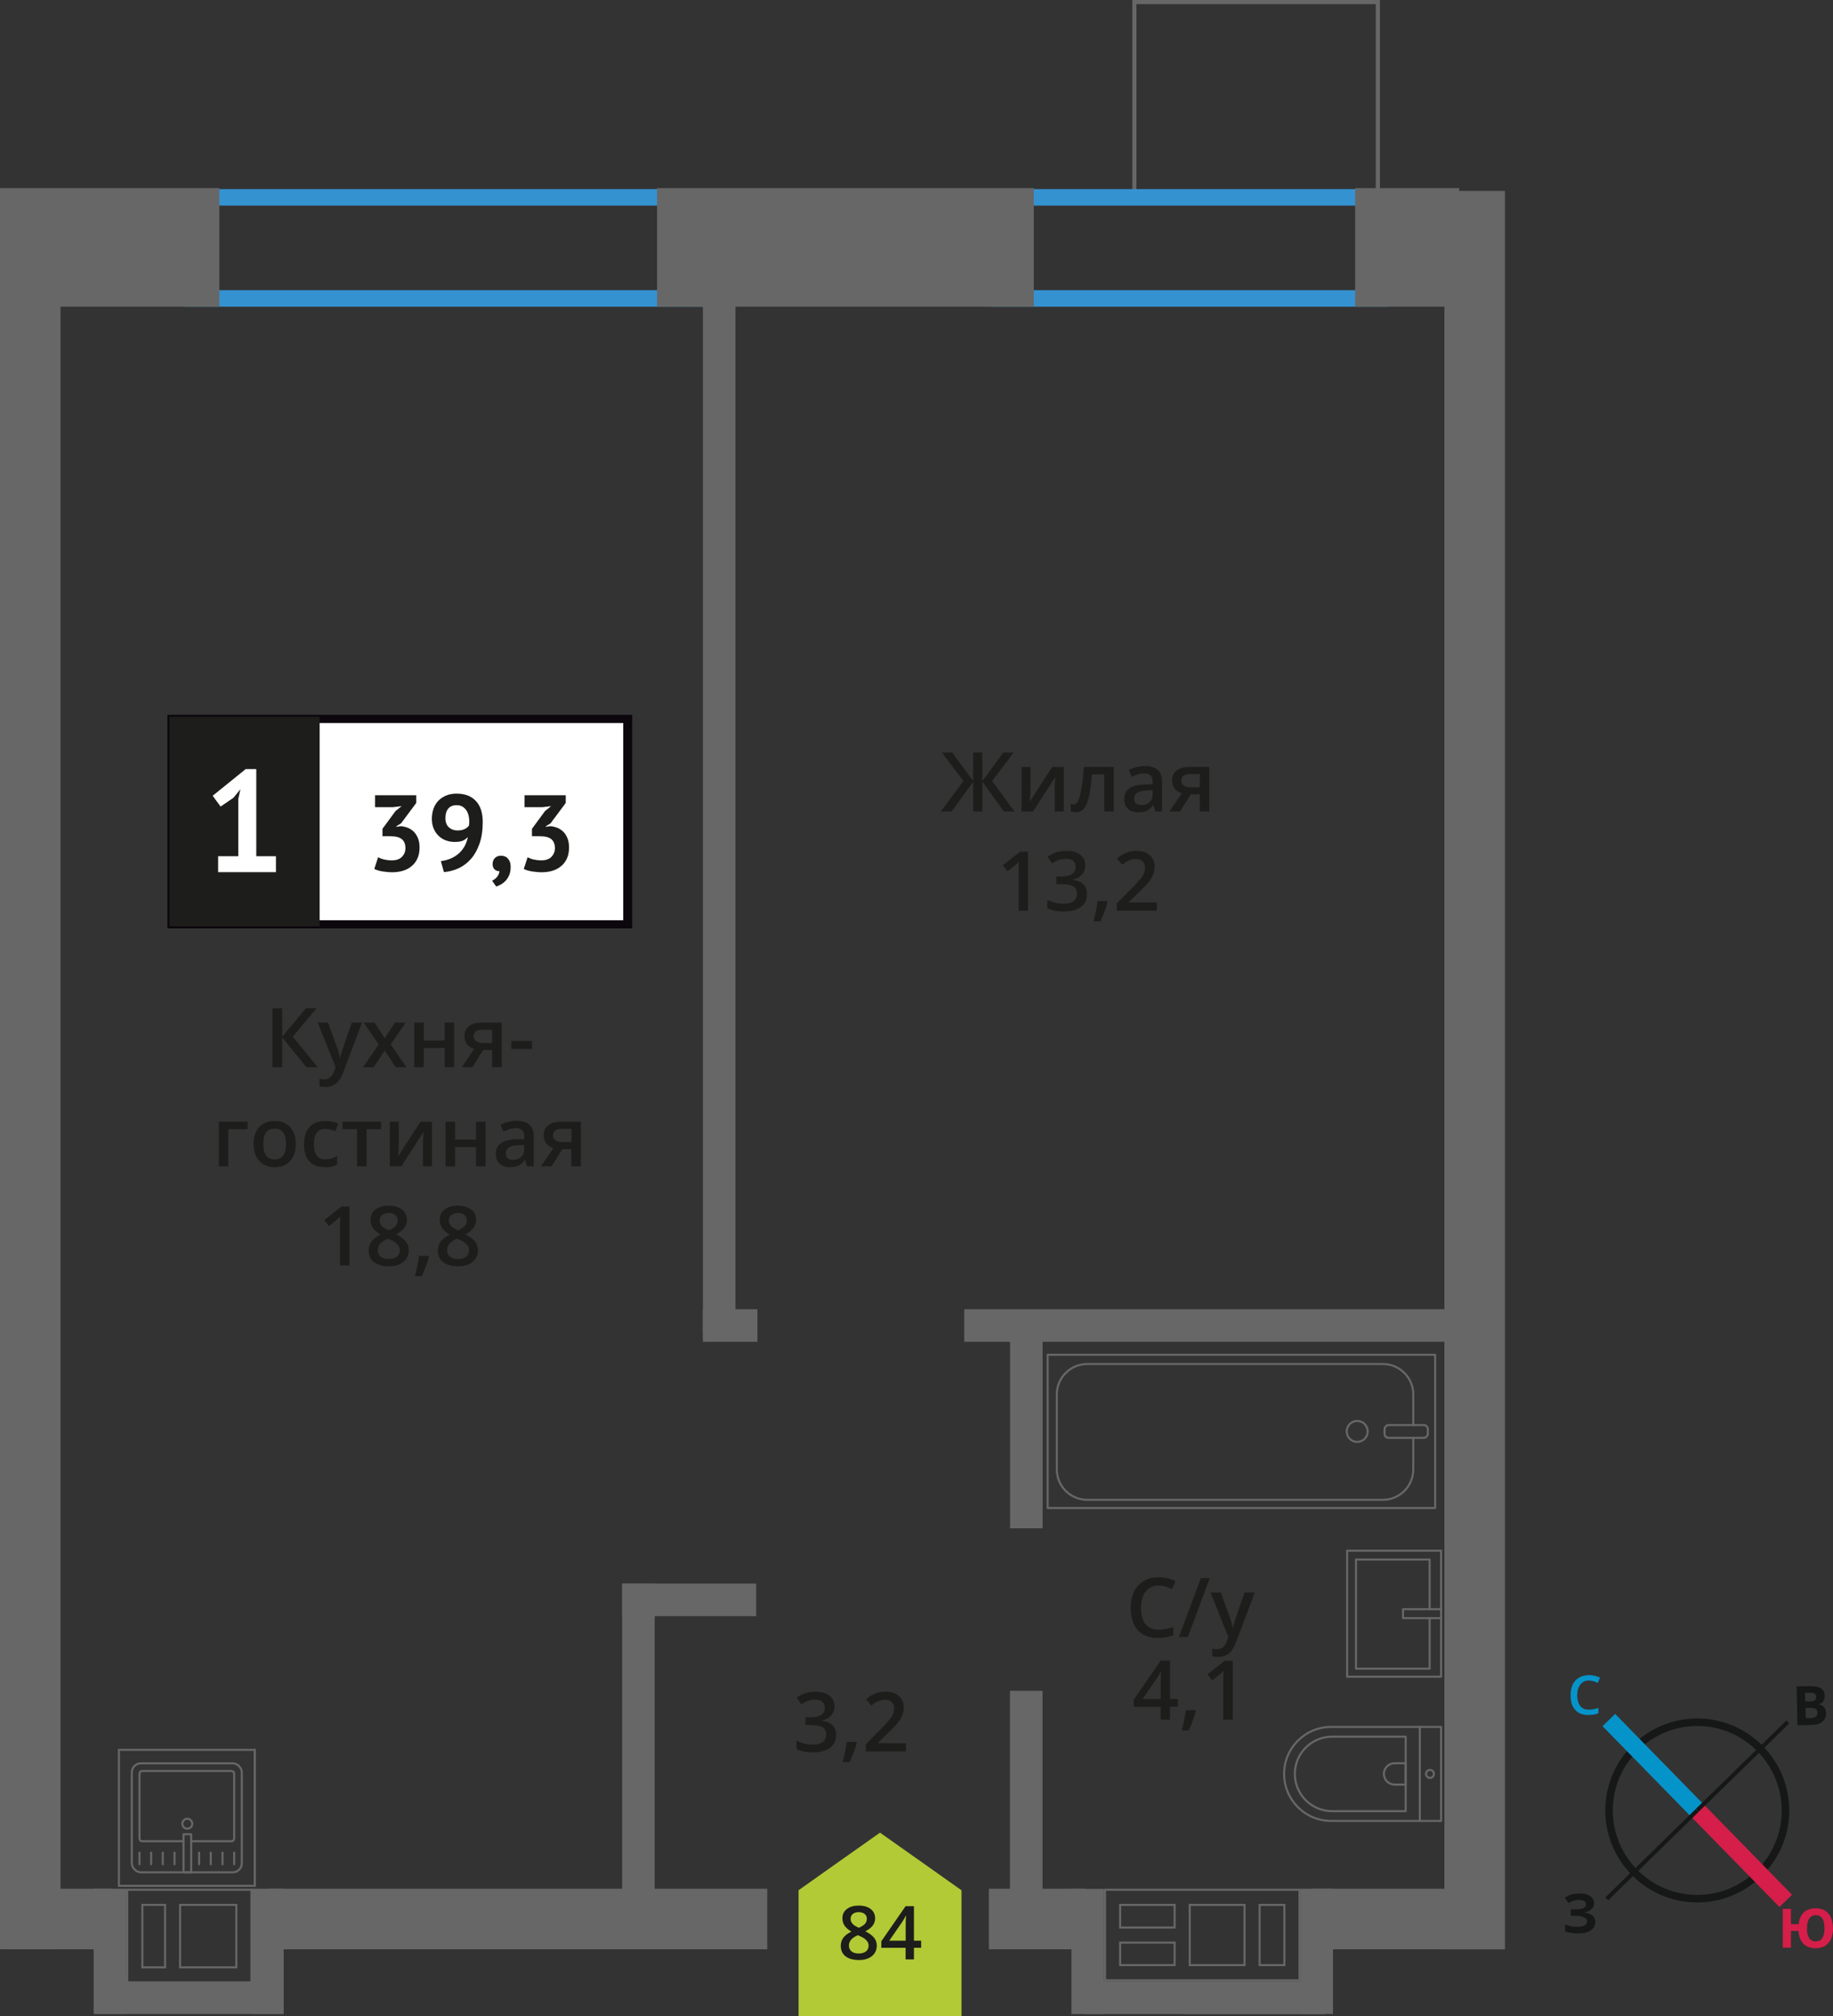 <?xml version="1.0" encoding="UTF-8"?>
<svg xmlns="http://www.w3.org/2000/svg" viewBox="0 0 221.94 244.07">
  <rect x="0" y="0" width="221.94" height="244.07" fill="#333333" stroke="none"/>
  <defs>
    <style>
      .cls-1 {
        stroke: #d51e49;
      }

      .cls-1, .cls-2, .cls-3, .cls-4, .cls-5 {
        fill: none;
      }

      .cls-1, .cls-2, .cls-3, .cls-5 {
        stroke-miterlimit: 10;
      }

      .cls-1, .cls-3 {
        stroke-width: 2.13px;
      }

      .cls-6 {
        fill: #b1ca35;
        fill-rule: evenodd;
      }

      .cls-6, .cls-7, .cls-8, .cls-9, .cls-10, .cls-11, .cls-12, .cls-13, .cls-14, .cls-15 {
        stroke-width: 0px;
      }

      .cls-7 {
        fill: #161717;
      }

      .cls-8 {
        fill: #0b070c;
      }

      .cls-9 {
        fill: #0594ca;
      }

      .cls-10 {
        fill: #676767;
      }

      .cls-11, .cls-16 {
        fill: #1d1d1b;
      }

      .cls-2, .cls-4 {
        stroke: #666766;
      }

      .cls-2, .cls-16 {
        stroke-width: .5px;
      }

      .cls-3 {
        stroke: #0594ca;
      }

      .cls-12 {
        fill: #3492d0;
      }

      .cls-13 {
        fill: #fff;
      }

      .cls-4 {
        stroke-linecap: round;
        stroke-linejoin: round;
        stroke-width: .25px;
      }

      .cls-5 {
        stroke: #161717;
        stroke-width: .91px;
      }

      .cls-14 {
        fill: #666766;
      }

      .cls-15 {
        fill: #d51e49;
      }

      .cls-16 {
        stroke: #1d1d1b;
        stroke-miterlimit: 22.93;
      }
    </style>
  </defs>
  <g id="Layer_9" data-name="Layer 9">
    <rect class="cls-2" x="137.34" y=".25" width="29.48" height="23.82" transform="translate(304.17 24.32) rotate(-180)"/>
  </g>
  <g id="vent">
    <g>
      <rect class="cls-10" x="5.73" y="234.25" width="15.16" height="3.94" transform="translate(-222.91 249.53) rotate(-90)"/>
      <rect class="cls-10" x="24.8" y="234.25" width="15.16" height="3.94" transform="translate(-203.84 268.6) rotate(-90)"/>
      <rect class="cls-10" x="11.53" y="239.87" width="22.75" height="3.94" transform="translate(45.8 483.67) rotate(180)"/>
      <path class="cls-14" d="M30.32,228.89v10.97s-14.79,0-14.79,0v-10.97s14.79,0,14.79,0M21.68,238.28h6.81s.25,0,.25,0v-7.56s0-.25,0-.25h-.25s-6.56,0-6.56,0h-.25v7.56s0,.25,0,.25M17.11,238.28h.25s2.5,0,2.5,0h.25v-7.56s0-.25,0-.25h-.25s-2.5,0-2.5,0h-.25v7.56s0,.25,0,.25M30.57,228.64h-15.29s0,11.47,0,11.47h15.29s0-11.46,0-11.46h0ZM21.93,238.03v-7.31s6.56,0,6.56,0v7.31s-6.56,0-6.56,0h0ZM17.36,238.03v-7.31s2.5,0,2.5,0v7.31s-2.5,0-2.5,0h0Z"/>
    </g>
    <g>
      <path class="cls-14" d="M133.92,228.89h1.58s.25,0,.25,0h6.35s.25,0,.25,0h1.58s.25,0,.25,0h6.38s.25,0,.25,0h1.58s.25,0,.25,0h2.75s.25,0,.25,0h1.58s0,10.71,0,10.71h-1.58s-.25,0-.25,0h-2.75s-.25,0-.25,0h-1.58s-.25,0-.25,0h-6.38s-.25,0-.25,0h-1.58s-.25,0-.25,0h-6.35s-.25,0-.25,0h-1.58s0-10.71,0-10.71M142.35,233.46v-2.74s0-.25,0-.25h-6.6s-.25,0-.25,0v2.74s0,.25,0,.25h6.6s.25,0,.25,0M150.81,238.01v-7.29s0-.25,0-.25h-6.63s-.25,0-.25,0v7.29s0,.25,0,.25h6.63s.25,0,.25,0M155.64,238.01v-7.29s0-.25,0-.25h-3s-.25,0-.25,0v7.29s0,.25,0,.25h3s.25,0,.25,0M142.35,238.01v-2.97h-6.6s-.25,0-.25,0v2.72s0,.25,0,.25h6.6s.25,0,.25,0M133.67,228.64v11.21s2.08,0,2.08,0h0s6.35,0,6.35,0h0s2.08,0,2.08,0h0s6.38,0,6.38,0h0s2.08,0,2.08,0h0s2.75,0,2.75,0h0s2.08,0,2.08,0v-11.21s-2.08,0-2.08,0h0s-2.75,0-2.75,0h0s-2.08,0-2.08,0h0s-6.38,0-6.38,0h0s-2.08,0-2.08,0h0s-6.35,0-6.35,0h0s-2.08,0-2.08,0h0ZM142.1,233.21h-6.35s0-2.49,0-2.49h6.35s0,2.49,0,2.49h0ZM150.56,237.76h-6.38s0-7.04,0-7.04h6.38s0,7.04,0,7.04h0ZM155.39,237.76h-2.75s0-7.04,0-7.04h2.75s0,7.04,0,7.04h0ZM142.1,237.76h-6.35s0-2.47,0-2.47h6.35v2.47h0Z"/>
      <rect class="cls-10" x="124.12" y="234.25" width="15.16" height="3.94" transform="translate(-104.52 367.93) rotate(-90)"/>
      <rect class="cls-10" x="151.85" y="234.25" width="15.16" height="3.94" transform="translate(-76.79 395.65) rotate(-90)"/>
      <rect class="cls-10" x="131.29" y="239.87" width="29.13" height="3.94"/>
      <rect class="cls-10" x="143.22" y="239.87" width="17.2" height="3.94"/>
    </g>
  </g>
  <g id="window">
    <path class="cls-12" d="M83.37,24.89v10.24H24.4v-10.24h58.97M85.37,22.89H22.4v14.24h62.97v-14.24h0Z"/>
    <path class="cls-12" d="M166.1,24.89v10.24h-44.07v-10.24h44.07M168.1,22.89h-48.07v14.24h48.07v-14.24h0Z"/>
  </g>
  <g id="furn">
    <g>
      <rect class="cls-4" x="141.04" y="149.83" width="18.55" height="46.92" transform="translate(-22.98 323.59) rotate(-90)"/>
      <rect class="cls-4" x="169.49" y="170.66" width="1.55" height="5.24" rx=".49" ry=".49" transform="translate(-3.02 343.55) rotate(-90)"/>
      <path class="cls-4" d="M171.12,174.06v3.82c0,2.03-1.65,3.68-3.68,3.68h-35.8c-2.03,0-3.68-1.65-3.68-3.68v-9.08c0-2.03,1.65-3.68,3.68-3.68h35.8c2.03,0,3.68,1.65,3.68,3.68v3.71"/>
      <circle class="cls-4" cx="164.33" cy="173.28" r="1.27"/>
    </g>
    <g>
      <path class="cls-4" d="M155.47,209.05h13.32c3.14,0,5.69,2.55,5.69,5.69h0c0,3.14-2.55,5.69-5.69,5.69h-13.32v-11.38h0Z" transform="translate(329.96 429.48) rotate(180)"/>
      <path class="cls-4" d="M156.76,210.23h8.91c2.49,0,4.51,2.02,4.51,4.51h0c0,2.49-2.02,4.51-4.51,4.51h-8.91v-9.02h0Z" transform="translate(326.96 429.48) rotate(180)"/>
      <path class="cls-4" d="M167.56,213.45h1.34c.71,0,1.29.58,1.29,1.29h0c0,.71-.58,1.29-1.29,1.29h-1.34v-2.58h0Z" transform="translate(337.75 429.48) rotate(180)"/>
      <circle class="cls-4" cx="173.14" cy="214.74" r=".48"/>
      <line class="cls-4" x1="171.91" y1="220.43" x2="171.91" y2="209.05"/>
    </g>
    <g>
      <rect class="cls-4" x="163.11" y="187.71" width="11.38" height="15.25" transform="translate(337.6 390.68) rotate(180)"/>
      <polyline class="cls-4" points="174.49 194.8 169.88 194.8 169.88 195.88 174.49 195.88"/>
      <polyline class="cls-4" points="173.1 194.8 173.1 188.79 164.18 188.79 164.18 202 173.1 202 173.1 195.88"/>
    </g>
    <g>
      <g>
        <rect class="cls-4" x="15.96" y="213.46" width="13.32" height="13.19" rx="1.09" ry="1.09"/>
        <path class="cls-4" d="M23.15,222.89h4.88c.18,0,.32-.14.32-.32v-7.86c0-.18-.14-.32-.32-.32h-10.82c-.18,0-.32.14-.32.32v7.86c0,.18.14.32.32.32h5.01"/>
        <circle class="cls-4" cx="22.68" cy="220.77" r=".6"/>
        <rect class="cls-4" x="22.22" y="222.04" width=".93" height="4.61"/>
        <line class="cls-4" x1="16.89" y1="225.68" x2="16.89" y2="224.27"/>
        <line class="cls-4" x1="18.3" y1="225.68" x2="18.3" y2="224.27"/>
        <line class="cls-4" x1="19.71" y1="225.68" x2="19.71" y2="224.27"/>
        <line class="cls-4" x1="21.13" y1="225.68" x2="21.13" y2="224.27"/>
        <line class="cls-4" x1="24.11" y1="225.68" x2="24.11" y2="224.27"/>
        <line class="cls-4" x1="25.52" y1="225.68" x2="25.52" y2="224.27"/>
        <line class="cls-4" x1="26.94" y1="225.68" x2="26.94" y2="224.27"/>
        <line class="cls-4" x1="28.35" y1="225.68" x2="28.35" y2="224.27"/>
      </g>
      <path class="cls-14" d="M30.72,211.95v16.21H14.52v-16.21h16.21M30.97,211.7H14.27v16.71h16.71v-16.71h0Z"/>
    </g>
  </g>
  <g id="Layer_5" data-name="Layer 5">
    <rect class="cls-10" x="0" y="22.77" width="26.56" height="14.36"/>
    <rect class="cls-10" x="164.08" y="22.77" width="12.6" height="14.36"/>
    <rect class="cls-10" x="79.56" y="22.77" width="45.61" height="14.36"/>
    <rect class="cls-10" x="-102.54" y="126.1" width="212.42" height="7.33" transform="translate(-126.1 133.43) rotate(-90)"/>
    <rect class="cls-10" x="72.12" y="125.87" width="212.87" height="7.33" transform="translate(49.02 308.1) rotate(-90)"/>
    <rect class="cls-10" x="158.94" y="228.64" width="21.91" height="7.33"/>
    <rect class="cls-10" x="119.73" y="228.64" width="11.63" height="7.33"/>
    <rect class="cls-10" x="32.53" y="228.64" width="60.37" height="7.33"/>
    <rect class="cls-10" x=".96" y="228.64" width="12.52" height="7.33"/>
    <rect class="cls-10" x="22.34" y="94.75" width="129.45" height="3.94" transform="translate(-9.64 183.78) rotate(-90)"/>
    <rect class="cls-10" x="111.29" y="170.07" width="25.94" height="3.94" transform="translate(-47.77 296.3) rotate(-90)"/>
    <rect class="cls-10" x="111.29" y="215.68" width="25.94" height="3.94" transform="translate(-93.39 341.91) rotate(-90)"/>
    <rect class="cls-10" x="57.85" y="209.19" width="38.92" height="3.94" transform="translate(-133.86 288.47) rotate(-90)"/>
    <rect class="cls-10" x="116.75" y="158.49" width="61.12" height="3.94"/>
    <rect class="cls-10" x="85.1" y="158.49" width="6.61" height="3.94"/>
    <rect class="cls-10" x="75.34" y="191.7" width="16.22" height="3.94"/>
  </g>
  <g id="text">
    <g>
      <path class="cls-11" d="M140.31,191.94c-.67,0-1.2.24-1.58.71-.38.48-.58,1.13-.58,1.97s.18,1.54.55,1.99c.37.45.9.67,1.6.67.3,0,.6-.03.88-.09.28-.06.58-.14.88-.23v1c-.56.21-1.19.32-1.9.32-1.04,0-1.85-.32-2.41-.95-.56-.63-.84-1.54-.84-2.72,0-.74.14-1.39.41-1.95.27-.56.67-.98,1.18-1.28.51-.3,1.12-.44,1.81-.44.73,0,1.4.15,2.02.46l-.42.97c-.24-.11-.5-.21-.76-.3-.27-.09-.55-.13-.85-.13Z"/>
      <path class="cls-11" d="M146.48,191.04l-2.66,7.14h-1.08l2.66-7.14h1.08Z"/>
      <path class="cls-11" d="M146.57,192.78h1.25l1.1,3.06c.17.44.28.85.33,1.23h.04c.03-.18.08-.4.16-.65.08-.26.49-1.47,1.24-3.64h1.24l-2.31,6.12c-.42,1.12-1.12,1.68-2.1,1.68-.25,0-.5-.03-.74-.08v-.91c.17.04.37.06.59.06.55,0,.94-.32,1.17-.96l.2-.51-2.17-5.4Z"/>
      <path class="cls-11" d="M142.62,206.62h-.96v1.56h-1.12v-1.56h-3.26v-.88l3.26-4.72h1.12v4.65h.96v.95ZM140.54,205.67v-1.79c0-.64.02-1.16.05-1.57h-.04c-.09.21-.23.48-.43.78l-1.77,2.58h2.19Z"/>
      <path class="cls-11" d="M144.8,207.13c-.16.61-.44,1.39-.86,2.34h-.84c.22-.88.39-1.7.5-2.45h1.13l.07.11Z"/>
      <path class="cls-11" d="M149.27,208.18h-1.15v-4.61c0-.55.01-.99.04-1.31-.08.08-.17.17-.28.26-.11.09-.47.39-1.1.9l-.58-.73,2.1-1.65h.96v7.14Z"/>
    </g>
    <g>
      <path class="cls-11" d="M101.03,206.53c0,.45-.13.83-.4,1.13-.26.3-.63.5-1.11.61v.04c.57.07,1,.25,1.29.53.29.29.43.66.43,1.14,0,.69-.24,1.22-.73,1.59-.49.37-1.17.56-2.07.56-.79,0-1.46-.13-2-.39v-1.02c.3.15.62.26.96.35.34.08.66.12.98.12.55,0,.97-.1,1.24-.31s.41-.52.41-.95c0-.38-.15-.66-.45-.84-.3-.18-.78-.27-1.43-.27h-.62v-.93h.63c1.14,0,1.71-.39,1.71-1.18,0-.31-.1-.54-.3-.71s-.49-.25-.88-.25c-.27,0-.53.04-.78.11-.25.08-.55.23-.89.45l-.56-.8c.65-.48,1.41-.72,2.28-.72.72,0,1.28.15,1.68.46.4.31.61.74.61,1.28Z"/>
      <path class="cls-11" d="M103.74,210.97c-.16.61-.44,1.38-.86,2.34h-.84c.22-.88.39-1.7.5-2.45h1.13l.07.11Z"/>
      <path class="cls-11" d="M109.67,212.02h-4.84v-.87l1.84-1.85c.54-.56.9-.95,1.08-1.18.18-.23.31-.45.39-.66s.12-.42.12-.66c0-.32-.1-.58-.29-.76-.19-.19-.46-.28-.8-.28-.27,0-.54.05-.79.15-.25.1-.55.28-.89.55l-.62-.76c.4-.34.78-.57,1.16-.71.37-.14.77-.21,1.2-.21.66,0,1.2.17,1.6.52s.6.81.6,1.4c0,.32-.06.63-.17.92-.12.29-.29.59-.53.9-.24.31-.64.72-1.19,1.25l-1.24,1.2v.05h3.39v1.01Z"/>
    </g>
    <g>
      <path class="cls-11" d="M116.65,94.55l-2.61-3.45h1.25l2.54,3.46v-3.46h1.11v3.46l2.54-3.46h1.25l-2.61,3.45,2.72,3.69h-1.29l-2.61-3.62v3.62h-1.11v-3.62l-2.61,3.62h-1.3l2.73-3.69Z"/>
      <path class="cls-11" d="M124.77,92.84v2.77c0,.32-.03.8-.08,1.42l2.71-4.19h1.4v5.4h-1.1v-2.72c0-.15,0-.39.03-.73.02-.34.03-.58.05-.73l-2.7,4.18h-1.4v-5.4h1.1Z"/>
      <path class="cls-11" d="M134.87,98.24h-1.16v-4.5h-1.49c-.09,1.16-.21,2.06-.37,2.71-.16.65-.36,1.13-.61,1.43-.25.3-.57.45-.97.45-.25,0-.46-.04-.63-.11v-.9c.12.04.24.07.36.07.33,0,.59-.37.78-1.12.19-.75.34-1.89.45-3.43h3.63v5.4Z"/>
      <path class="cls-11" d="M139.89,98.24l-.23-.75h-.04c-.26.33-.52.55-.79.67-.26.12-.6.18-1.02.18-.53,0-.95-.14-1.24-.43-.3-.29-.45-.69-.45-1.22,0-.56.21-.98.62-1.26s1.04-.44,1.89-.46l.93-.03v-.29c0-.35-.08-.6-.24-.77-.16-.17-.41-.26-.75-.26-.28,0-.54.04-.8.12-.25.08-.5.18-.73.29l-.37-.82c.29-.15.61-.27.96-.35.35-.08.68-.12.99-.12.69,0,1.21.15,1.55.45.35.3.53.77.53,1.41v3.64h-.82ZM138.19,97.46c.42,0,.75-.12,1-.35.25-.23.38-.56.38-.98v-.47l-.69.03c-.54.02-.93.11-1.18.27-.25.16-.37.41-.37.74,0,.24.07.43.21.56s.36.2.64.2Z"/>
      <path class="cls-11" d="M142.87,98.24h-1.28l1.5-2.21c-.36-.1-.65-.29-.86-.56s-.31-.6-.31-1c0-.51.18-.91.55-1.2s.86-.43,1.49-.43h2.46v5.4h-1.15v-2.08h-1.09l-1.31,2.08ZM143.03,94.48c0,.28.1.48.32.62.21.14.49.21.85.21h1.07v-1.6h-1.25c-.31,0-.55.07-.72.2-.17.13-.26.32-.26.57Z"/>
      <path class="cls-11" d="M124.49,110.24h-1.15v-4.61c0-.55.01-.99.04-1.31-.08.08-.17.16-.28.26-.11.09-.47.39-1.1.9l-.58-.73,2.1-1.65h.96v7.14Z"/>
      <path class="cls-11" d="M131.4,104.74c0,.45-.13.83-.4,1.13-.26.3-.63.5-1.11.61v.04c.57.07,1,.25,1.29.53.29.29.43.66.43,1.14,0,.69-.24,1.22-.73,1.59-.49.37-1.17.56-2.07.56-.79,0-1.46-.13-2-.39v-1.02c.3.15.62.26.96.35.34.08.66.12.98.12.55,0,.97-.1,1.24-.31s.41-.52.41-.95c0-.38-.15-.66-.45-.84-.3-.18-.78-.27-1.43-.27h-.62v-.93h.63c1.14,0,1.71-.39,1.71-1.18,0-.31-.1-.54-.3-.71s-.49-.25-.88-.25c-.27,0-.53.04-.78.11-.25.08-.55.23-.89.45l-.56-.8c.65-.48,1.41-.72,2.28-.72.72,0,1.28.15,1.68.46.4.31.61.74.61,1.28Z"/>
      <path class="cls-11" d="M134.11,109.19c-.16.61-.44,1.38-.86,2.34h-.84c.22-.88.39-1.7.5-2.45h1.13l.07.11Z"/>
      <path class="cls-11" d="M140.05,110.24h-4.84v-.87l1.84-1.85c.54-.56.9-.95,1.08-1.18.18-.23.31-.45.39-.66s.12-.42.12-.66c0-.32-.1-.58-.29-.76-.19-.19-.46-.28-.8-.28-.27,0-.54.05-.79.15-.25.1-.55.28-.89.55l-.62-.76c.4-.34.78-.57,1.16-.71.37-.14.77-.21,1.2-.21.66,0,1.2.17,1.6.52s.6.81.6,1.4c0,.32-.06.63-.17.92-.12.29-.29.59-.53.9-.24.31-.64.72-1.19,1.25l-1.24,1.2v.05h3.39v1.01Z"/>
    </g>
    <g>
      <polygon class="cls-6" points="116.42 228.82 116.41 228.82 111.48 225.33 106.55 221.85 101.62 225.33 96.69 228.82 96.69 228.82 96.69 228.82 96.69 244.07 116.42 244.07 116.42 228.82 116.42 228.82"/>
      <g>
        <path class="cls-11" d="M103.98,230.68c.61,0,1.09.14,1.45.42.35.28.53.65.53,1.12,0,.66-.4,1.18-1.19,1.57.5.25.86.52,1.07.79.21.28.32.59.32.93,0,.53-.19.96-.58,1.28-.39.32-.92.48-1.58.48s-1.24-.15-1.62-.45-.58-.72-.58-1.27c0-.36.1-.68.3-.96s.53-.54.99-.76c-.39-.23-.67-.48-.84-.74-.17-.26-.25-.55-.25-.88,0-.47.18-.84.55-1.12s.84-.41,1.43-.41ZM102.79,235.52c0,.3.11.54.32.71.21.17.5.25.87.25s.67-.09.88-.26.31-.41.31-.71c0-.24-.1-.46-.29-.65-.19-.2-.49-.38-.88-.54l-.13-.06c-.39.17-.67.36-.83.56s-.25.44-.25.7ZM103.97,231.47c-.29,0-.53.07-.71.22s-.27.34-.27.59c0,.15.03.29.1.41.06.12.16.23.28.33.12.1.33.21.62.35.35-.16.6-.32.75-.49.14-.17.22-.37.22-.6,0-.25-.09-.45-.27-.59-.18-.14-.42-.22-.72-.22Z"/>
        <path class="cls-11" d="M111.53,235.79h-.87v1.4h-1.01v-1.4h-2.94v-.79l2.94-4.25h1.01v4.18h.87v.86ZM109.66,234.93v-1.61c0-.57.01-1.04.04-1.41h-.04c-.08.19-.21.43-.39.7l-1.6,2.32h1.97Z"/>
      </g>
    </g>
    <g>
      <g>
        <path class="cls-11" d="M38.47,129.19h-1.37l-2.94-3.62v3.62h-1.17v-7.14h1.17v3.46l2.89-3.46h1.28l-2.88,3.45,3.02,3.69Z"/>
        <path class="cls-11" d="M38.47,123.79h1.25l1.1,3.06c.17.44.28.85.33,1.23h.04c.03-.18.08-.4.16-.65.08-.26.49-1.47,1.24-3.64h1.24l-2.31,6.12c-.42,1.12-1.12,1.68-2.1,1.68-.25,0-.5-.03-.74-.08v-.91c.17.04.37.06.59.06.55,0,.94-.32,1.17-.96l.2-.51-2.17-5.4Z"/>
        <path class="cls-11" d="M45.85,126.43l-1.81-2.64h1.31l1.23,1.89,1.24-1.89h1.3l-1.82,2.64,1.91,2.76h-1.3l-1.33-2.02-1.33,2.02h-1.3l1.9-2.76Z"/>
        <path class="cls-11" d="M51.3,123.79v2.17h2.54v-2.17h1.15v5.4h-1.15v-2.33h-2.54v2.33h-1.15v-5.4h1.15Z"/>
        <path class="cls-11" d="M57.19,129.19h-1.28l1.5-2.21c-.36-.1-.65-.29-.86-.56-.21-.27-.31-.6-.31-1,0-.51.18-.91.55-1.2.36-.29.86-.43,1.49-.43h2.46v5.4h-1.15v-2.08h-1.09l-1.31,2.08ZM57.35,125.43c0,.28.1.48.32.62.21.14.49.21.85.21h1.07v-1.6h-1.25c-.31,0-.55.07-.72.2-.17.13-.26.32-.26.57Z"/>
        <path class="cls-11" d="M61.91,126.99v-.98h2.51v.98h-2.51Z"/>
        <path class="cls-11" d="M29.98,135.79v.9h-2.34v4.5h-1.15v-5.4h3.49Z"/>
        <path class="cls-11" d="M35.81,138.48c0,.88-.23,1.57-.68,2.07s-1.08.74-1.89.74c-.5,0-.95-.11-1.34-.34s-.69-.55-.89-.98-.31-.92-.31-1.48c0-.88.22-1.56.67-2.05s1.08-.74,1.9-.74,1.4.25,1.86.75c.46.5.68,1.18.68,2.03ZM31.88,138.48c0,1.25.46,1.87,1.38,1.87s1.37-.62,1.37-1.87-.46-1.85-1.38-1.85c-.48,0-.83.16-1.05.48-.22.32-.32.78-.32,1.37Z"/>
        <path class="cls-11" d="M39.31,141.28c-.82,0-1.44-.24-1.86-.71-.42-.48-.64-1.16-.64-2.05s.22-1.61.67-2.09c.45-.49,1.09-.73,1.93-.73.57,0,1.08.11,1.54.32l-.35.92c-.49-.19-.89-.28-1.2-.28-.93,0-1.4.62-1.4,1.86,0,.61.12,1.06.35,1.36.23.3.57.46,1.02.46.51,0,.99-.13,1.45-.38v1c-.21.12-.42.21-.66.26-.23.05-.52.08-.85.08Z"/>
        <path class="cls-11" d="M46.14,135.79v.9h-1.76v4.5h-1.15v-4.5h-1.76v-.9h4.67Z"/>
        <path class="cls-11" d="M48.28,135.79v2.77c0,.32-.03.8-.08,1.42l2.71-4.19h1.4v5.4h-1.1v-2.72c0-.15,0-.39.03-.73.02-.34.03-.58.05-.73l-2.7,4.18h-1.4v-5.4h1.1Z"/>
        <path class="cls-11" d="M55.1,135.79v2.17h2.54v-2.17h1.15v5.4h-1.15v-2.33h-2.54v2.33h-1.15v-5.4h1.15Z"/>
        <path class="cls-11" d="M63.81,141.19l-.23-.75h-.04c-.26.33-.52.55-.79.67-.26.12-.6.18-1.02.18-.53,0-.95-.14-1.24-.43-.3-.29-.45-.69-.45-1.22,0-.56.21-.98.62-1.26s1.04-.44,1.89-.46l.93-.03v-.29c0-.34-.08-.6-.24-.77-.16-.17-.41-.26-.75-.26-.28,0-.54.04-.8.12s-.5.18-.73.29l-.37-.82c.29-.15.61-.27.96-.35.35-.08.68-.12.99-.12.69,0,1.21.15,1.55.45.35.3.53.77.53,1.41v3.64h-.82ZM62.1,140.4c.42,0,.75-.12,1-.35.25-.23.38-.56.38-.98v-.47l-.69.03c-.54.02-.93.11-1.18.27-.25.16-.37.41-.37.74,0,.24.07.43.21.56.14.13.36.2.64.2Z"/>
        <path class="cls-11" d="M66.78,141.19h-1.28l1.5-2.21c-.36-.1-.65-.29-.86-.56-.21-.27-.31-.6-.31-1,0-.51.18-.91.55-1.2.36-.29.86-.43,1.49-.43h2.46v5.4h-1.15v-2.08h-1.09l-1.31,2.08ZM66.95,137.43c0,.28.1.48.32.62.21.14.49.21.85.21h1.07v-1.6h-1.25c-.31,0-.55.07-.72.2-.17.13-.26.32-.26.57Z"/>
        <path class="cls-11" d="M42.32,153.19h-1.15v-4.61c0-.55.01-.99.04-1.31-.08.08-.17.16-.28.26-.11.09-.47.39-1.1.9l-.58-.73,2.1-1.65h.96v7.14Z"/>
        <path class="cls-11" d="M47.07,145.95c.68,0,1.21.16,1.61.47.39.31.59.73.59,1.25,0,.73-.44,1.31-1.32,1.75.56.28.96.57,1.19.88.24.31.35.65.35,1.04,0,.59-.22,1.06-.65,1.42s-1.02.53-1.76.53-1.38-.17-1.8-.5-.64-.8-.64-1.41c0-.4.11-.75.33-1.07.22-.32.59-.6,1.1-.85-.44-.26-.75-.54-.93-.83s-.28-.62-.28-.98c0-.52.2-.93.61-1.24.41-.31.94-.46,1.59-.46ZM45.75,151.34c0,.34.12.6.36.79.24.19.56.28.97.28s.75-.1.98-.29c.23-.19.35-.46.35-.79,0-.26-.11-.5-.32-.72s-.54-.42-.98-.61l-.14-.06c-.43.19-.74.4-.93.62-.19.23-.28.49-.28.78ZM47.06,146.84c-.33,0-.59.08-.79.24-.2.16-.3.38-.3.66,0,.17.04.32.11.45s.18.25.31.36c.14.11.37.24.69.39.39-.17.67-.35.83-.54.16-.19.24-.41.24-.67,0-.28-.1-.5-.3-.66-.2-.16-.47-.24-.8-.24Z"/>
        <path class="cls-11" d="M51.94,152.14c-.16.61-.44,1.39-.86,2.34h-.84c.22-.88.39-1.7.5-2.45h1.13l.07.11Z"/>
        <path class="cls-11" d="M55.45,145.95c.68,0,1.21.16,1.61.47.39.31.59.73.59,1.25,0,.73-.44,1.31-1.32,1.75.56.28.96.57,1.19.88.24.31.35.65.35,1.04,0,.59-.22,1.06-.65,1.42s-1.02.53-1.76.53-1.38-.17-1.8-.5-.64-.8-.64-1.41c0-.4.11-.75.33-1.07.22-.32.59-.6,1.1-.85-.44-.26-.75-.54-.93-.83s-.28-.62-.28-.98c0-.52.2-.93.61-1.24.41-.31.94-.46,1.59-.46ZM54.13,151.34c0,.34.12.6.36.79.24.19.56.28.97.28s.75-.1.98-.29c.23-.19.35-.46.35-.79,0-.26-.11-.5-.32-.72s-.54-.42-.98-.61l-.14-.06c-.43.19-.74.4-.93.62-.19.23-.28.49-.28.78ZM55.44,146.84c-.33,0-.59.08-.79.24-.2.16-.3.38-.3.66,0,.17.04.32.11.45s.18.25.31.36c.14.11.37.24.69.39.39-.17.67-.35.83-.54.16-.19.24-.41.24-.67,0-.28-.1-.5-.3-.66-.2-.16-.47-.24-.8-.24Z"/>
      </g>
      <g>
        <rect class="cls-13" x="20.77" y="87.02" width="54.7" height="24.87"/>
        <path class="cls-8" d="M75.46,87.52H21.36v23.88h54.1v-23.88ZM20.82,86.53h55.73v25.86H20.27v-25.86h.55Z"/>
        <rect class="cls-16" x="20.77" y="87.02" width="17.68" height="24.87"/>
        <g>
          <path class="cls-11" d="M47.44,104.15c.54,0,.95-.14,1.23-.43.28-.29.42-.64.42-1.04,0-.5-.15-.86-.44-1.1-.3-.24-.76-.35-1.4-.35h-.94v-.9l1.58-2.15.74-.59-1.03.12h-2.19v-1.44h4.99v.93l-1.84,2.47-.57.35v.07l.55-.08c.3.03.59.1.87.21.27.11.51.28.72.49.2.21.37.48.49.79.12.31.18.67.18,1.08,0,.51-.08.96-.25,1.33-.17.37-.4.69-.71.94-.3.25-.65.44-1.05.56s-.83.18-1.29.18c-.38,0-.78-.04-1.19-.1-.41-.07-.74-.17-.99-.3l.46-1.41c.23.11.48.21.75.27s.58.1.92.1Z"/>
          <path class="cls-11" d="M52.29,99.12c0-.44.07-.85.2-1.23.13-.37.33-.69.59-.96s.57-.47.94-.63c.37-.15.79-.23,1.27-.23.98,0,1.76.29,2.32.88.56.59.84,1.44.84,2.56,0,1.01-.13,1.88-.39,2.62s-.6,1.35-1.03,1.84c-.43.49-.93.87-1.49,1.13-.57.26-1.16.42-1.79.47l-.37-1.33c.48-.06.91-.18,1.28-.35s.7-.39.97-.65c.27-.26.49-.55.66-.87.17-.33.29-.68.36-1.05-.21.23-.43.38-.67.47s-.56.13-.96.13c-.33,0-.66-.06-.99-.17-.33-.11-.62-.29-.87-.52-.26-.23-.47-.52-.63-.88-.16-.35-.24-.77-.24-1.25ZM53.93,99.03c0,.5.14.87.42,1.12.28.25.63.38,1.04.38.36,0,.65-.06.87-.17.23-.11.4-.25.52-.42.03-.18.04-.36.04-.52,0-.24-.03-.48-.09-.72-.06-.23-.15-.44-.28-.63-.13-.18-.29-.33-.48-.44-.2-.11-.43-.16-.7-.16-.43,0-.76.14-.99.41-.23.27-.35.65-.35,1.14Z"/>
          <path class="cls-11" d="M59.65,104.56c0-.3.1-.53.29-.71s.44-.26.72-.26c.37,0,.65.12.86.37.21.24.31.57.31.97s-.06.73-.18,1.01c-.12.28-.27.52-.45.7-.18.19-.37.33-.57.44-.2.11-.39.19-.55.24l-.5-.71c.23-.1.44-.25.61-.47.17-.22.27-.45.29-.69-.2.03-.39-.04-.57-.18-.18-.15-.27-.39-.27-.72Z"/>
          <path class="cls-11" d="M65.54,104.15c.54,0,.95-.14,1.23-.43.28-.29.42-.64.42-1.04,0-.5-.15-.86-.44-1.1-.3-.24-.76-.35-1.4-.35h-.94v-.9l1.58-2.15.74-.59-1.03.12h-2.19v-1.44h4.99v.93l-1.84,2.47-.57.35v.07l.55-.08c.3.03.59.1.87.21.27.11.51.28.72.49.2.21.37.48.49.79.12.31.18.67.18,1.08,0,.51-.08.96-.25,1.33-.17.37-.4.69-.71.94-.3.25-.65.44-1.05.56s-.83.18-1.29.18c-.38,0-.78-.04-1.19-.1-.41-.07-.74-.17-.99-.3l.46-1.41c.23.11.48.21.75.27s.58.1.92.1Z"/>
        </g>
        <path class="cls-13" d="M26.41,103.65h2.44v-6.92l.26-1.19-.84,1.03-1.56,1.07-.96-1.31,4-3.23h1.28v10.55h2.38v1.93h-7v-1.93Z"/>
      </g>
    </g>
    <g>
      <path class="cls-5" d="M198.05,211.53c4.22-4.13,10.98-4.05,15.09.18,4.12,4.2,4.06,10.98-.18,15.09-4.22,4.13-10.97,4.05-15.09-.18-4.13-4.22-4.05-10.98.18-15.09Z"/>
      <line class="cls-3" x1="194.8" y1="208.22" x2="205.51" y2="219.17"/>
      <line class="cls-1" x1="216.22" y1="230.11" x2="205.51" y2="219.16"/>
      <polygon class="cls-7" points="194.38 229.69 205.33 218.98 205.67 219.33 194.72 230.04 194.38 229.69"/>
      <rect class="cls-7" x="203.32" y="213.57" width="15.31" height=".49" transform="translate(-89.34 208.07) rotate(-44.29)"/>
      <path class="cls-9" d="M192.38,203.43c-.44,0-.78.17-1.03.49-.25.3-.38.74-.38,1.29s.13,1.01.36,1.31c.25.29.59.44,1.05.44.21,0,.4-.02.59-.06s.38-.08.57-.15v.65c-.36.15-.78.21-1.24.21-.7,0-1.22-.21-1.58-.63-.38-.4-.55-1.01-.55-1.77,0-.49.08-.93.25-1.29.19-.36.44-.65.78-.84.34-.19.74-.3,1.2-.3s.91.11,1.33.3l-.27.65c-.17-.08-.34-.15-.51-.21-.19-.04-.36-.08-.57-.08"/>
      <path class="cls-15" d="M221.94,233.44c0,.76-.19,1.35-.55,1.77-.36.42-.89.63-1.56.63-.61,0-1.1-.17-1.46-.53-.36-.36-.57-.89-.61-1.56h-.91v2.02h-.99v-4.7h.99v1.86h.93c.06-.63.27-1.1.63-1.43.36-.32.82-.49,1.43-.49.67,0,1.18.21,1.54.63.36.42.55,1.01.55,1.79M218.78,233.44c0,.51.11.91.27,1.18.19.25.44.4.78.4.72,0,1.08-.53,1.08-1.58,0-.53-.08-.93-.27-1.2-.17-.25-.42-.4-.78-.4s-.61.15-.8.4c-.17.27-.27.67-.27,1.2"/>
      <path class="cls-7" d="M217.53,204.15l1.48-.03c.65-.01,1.14.06,1.44.24.32.18.47.47.48.9,0,.27-.05.51-.17.7-.14.17-.31.3-.52.33v.04c.3.06.51.18.64.34.13.19.22.44.23.73,0,.42-.15.76-.44,1-.31.26-.73.4-1.26.41l-1.77.04-.11-4.7ZM218.59,205.98h.57c.27-.02.46-.07.59-.15.13-.09.16-.22.16-.43,0-.17-.07-.29-.2-.38-.13-.08-.34-.12-.64-.11h-.51s.02,1.07.02,1.07ZM218.61,206.76l.03,1.22h.63c.27-.02.48-.07.61-.18.12-.11.18-.28.18-.49,0-.38-.29-.58-.84-.57h-.61Z"/>
      <path class="cls-7" d="M193.02,230.38c0,.3-.11.55-.34.74-.21.21-.49.34-.87.38v.02c.44.04.76.17.99.36.23.19.36.44.36.76,0,.44-.19.78-.53,1.03-.36.25-.84.38-1.46.38-.7,0-1.24-.08-1.67-.25v-.84c.19.08.44.17.72.23.25.04.51.06.76.06.78,0,1.18-.21,1.18-.67,0-.21-.13-.38-.38-.49-.25-.11-.63-.17-1.14-.17h-.44v-.78h.4c.51,0,.86-.04,1.1-.13.21-.1.34-.25.34-.49,0-.15-.06-.27-.21-.38-.15-.08-.36-.15-.65-.15-.44,0-.86.13-1.27.38l-.44-.65c.27-.17.55-.32.86-.4.3-.06.63-.11.99-.11.51,0,.93.11,1.22.32.3.21.46.49.46.84"/>
    </g>
  </g>
</svg>